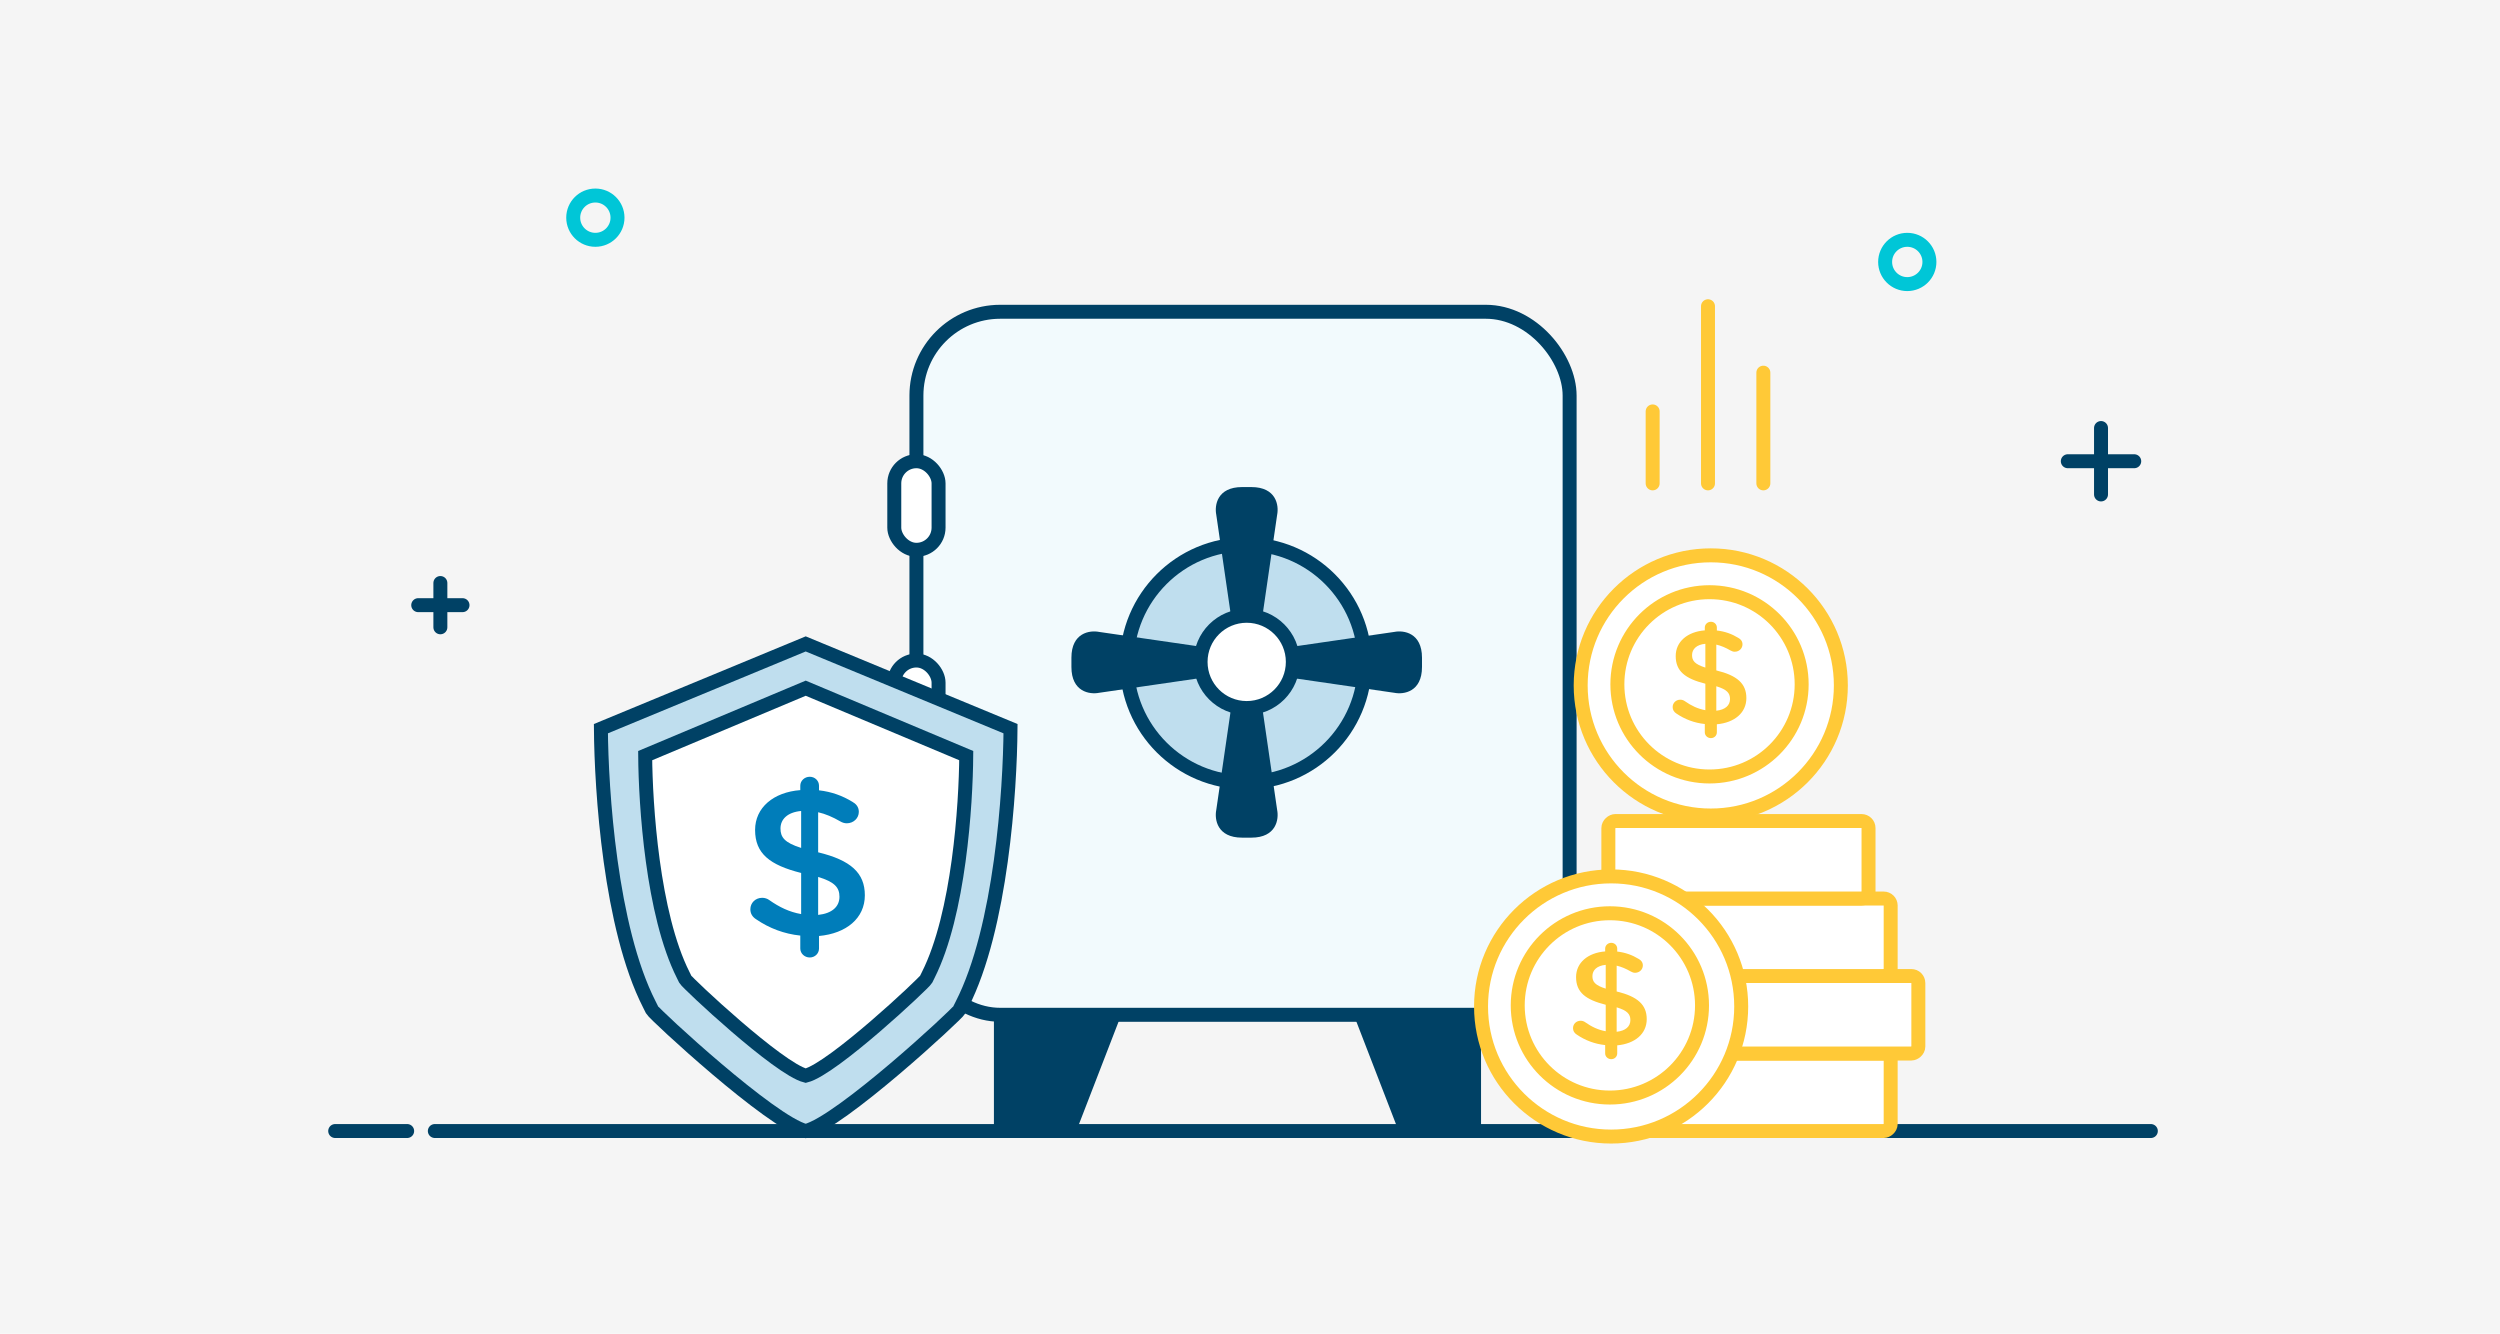 <svg width="358" height="191" viewBox="0 0 358 191" fill="none" xmlns="http://www.w3.org/2000/svg">
<rect width="358" height="191" fill="#F5F5F5"/>
<path d="M308 161.963L62.268 161.963" stroke="#004165" stroke-width="2" stroke-linecap="round" stroke-linejoin="round"/>
<path d="M58.305 161.963H48" stroke="#004165" stroke-width="2" stroke-linecap="round" stroke-linejoin="round"/>
<rect x="131.232" y="44.646" width="93.537" height="100.671" rx="12" fill="#F2FAFD" stroke="#004165" stroke-width="2"/>
<rect x="128.061" y="66.049" width="6.341" height="12.683" rx="3.171" fill="white" stroke="#004165" stroke-width="2"/>
<rect x="128.061" y="94.585" width="6.341" height="12.683" rx="3.171" fill="white" stroke="#004165" stroke-width="2"/>
<rect x="135.988" y="105.683" width="5.549" height="11.89" rx="2.774" fill="white" stroke="#004165" stroke-width="2"/>
<circle cx="178.396" cy="94.982" r="17.043" fill="#BFDEEE" stroke="#004165" stroke-width="2"/>
<path d="M157.39 99.209L171.923 97.095C171.289 95.139 171.659 93.286 171.923 92.603L157.39 90.49C156.069 90.225 153.427 90.595 153.427 94.189L153.427 95.51C153.427 99.103 156.069 99.473 157.39 99.209Z" fill="#004165"/>
<path d="M174.169 73.711L176.283 88.244C178.239 87.61 180.092 87.98 180.774 88.244L182.888 73.711C183.152 72.39 182.783 69.748 179.189 69.748L177.868 69.748C174.274 69.748 173.905 72.39 174.169 73.711Z" fill="#004165"/>
<path d="M199.667 90.49L185.134 92.603C185.768 94.56 185.398 96.413 185.134 97.095L199.667 99.209C200.988 99.474 203.63 99.103 203.63 95.51L203.63 94.189C203.63 90.595 200.988 90.225 199.667 90.49Z" fill="#004165"/>
<path d="M182.888 115.988L180.774 101.455C178.818 102.089 176.965 101.719 176.283 101.455L174.169 115.988C173.904 117.309 174.274 119.951 177.868 119.951L179.189 119.951C182.783 119.951 183.152 117.309 182.888 115.988Z" fill="#004165"/>
<circle cx="178.528" cy="94.785" r="6.606" fill="white" stroke="#004165" stroke-width="2"/>
<path d="M142.329 145.317H160.561L153.823 162.756H142.329V145.317Z" fill="#004165"/>
<path d="M212.085 145.317H193.854L200.591 162.756H212.085V145.317Z" fill="#004165"/>
<path d="M115.378 92.207L86.049 104.347C86.113 113.155 87.373 132.855 92.995 143.85C93.031 143.921 93.041 143.97 93.381 144.621C93.721 145.271 110.426 160.743 115.378 161.963C120.331 160.743 137.035 145.271 137.375 144.621C137.715 143.97 137.725 143.921 137.761 143.85C143.383 132.855 144.643 113.155 144.707 104.347L115.378 92.207Z" fill="#BFDEEE" stroke="#004165" stroke-width="2"/>
<path d="M115.378 98.549L92.39 108.205C92.44 115.211 93.428 130.882 97.835 139.628C97.863 139.684 97.871 139.724 98.137 140.241C98.403 140.759 111.496 153.066 115.378 154.037C119.26 153.066 132.353 140.759 132.619 140.241C132.885 139.724 132.893 139.684 132.921 139.628C137.328 130.882 138.316 115.211 138.366 108.205L115.378 98.549Z" fill="white" stroke="#004165" stroke-width="2"/>
<path fill-rule="evenodd" clip-rule="evenodd" d="M114.601 112.517C114.601 111.799 115.217 111.232 115.957 111.232C116.697 111.232 117.282 111.799 117.282 112.517V113.174C119.1 113.383 120.641 113.951 122.059 114.818C122.552 115.087 122.984 115.535 122.984 116.252C122.984 117.179 122.213 117.896 121.258 117.896C120.95 117.896 120.641 117.806 120.333 117.627C119.255 116.999 118.207 116.551 117.159 116.312V122.05C121.843 123.185 123.846 125.008 123.846 128.206C123.846 131.493 121.196 133.675 117.282 134.033V135.826C117.282 136.544 116.697 137.111 115.957 137.111C115.217 137.111 114.601 136.544 114.601 135.826V133.974C112.29 133.735 110.163 132.928 108.283 131.643C107.759 131.314 107.451 130.836 107.451 130.208C107.451 129.282 108.191 128.565 109.146 128.565C109.516 128.565 109.886 128.684 110.163 128.893C111.612 129.909 113.029 130.597 114.724 130.896V125.008C110.225 123.873 108.129 122.229 108.129 118.852C108.129 115.655 110.749 113.443 114.601 113.144V112.517ZM120.21 128.415C120.21 127.1 119.532 126.294 117.159 125.576V131.015C119.131 130.806 120.21 129.85 120.21 128.415ZM114.724 121.422C112.351 120.675 111.766 119.898 111.766 118.643C111.766 117.328 112.752 116.312 114.724 116.132V121.422Z" fill="#007DBA"/>
<rect x="233.488" y="161.963" width="11.098" height="37.256" rx="1" transform="rotate(-90 233.488 161.963)" fill="white" stroke="#FFC937" stroke-width="2"/>
<rect x="237.451" y="150.866" width="11.098" height="37.256" rx="1" transform="rotate(-90 237.451 150.866)" fill="white" stroke="#FFC937" stroke-width="2"/>
<rect x="233.488" y="139.768" width="11.098" height="37.256" rx="1" transform="rotate(-90 233.488 139.768)" fill="white" stroke="#FFC937" stroke-width="2"/>
<rect x="230.317" y="128.671" width="11.098" height="37.256" rx="1" transform="rotate(-90 230.317 128.671)" fill="white" stroke="#FFC937" stroke-width="2"/>
<circle cx="230.713" cy="144.128" r="18.628" fill="white" stroke="#FFC937" stroke-width="2"/>
<circle cx="230.534" cy="143.973" r="13.195" fill="white" stroke="#FFC937" stroke-width="2"/>
<path fill-rule="evenodd" clip-rule="evenodd" d="M229.859 135.84C229.859 135.378 230.256 135.012 230.732 135.012C231.209 135.012 231.586 135.378 231.586 135.84V136.263C232.756 136.398 233.748 136.763 234.661 137.321C234.979 137.494 235.256 137.783 235.256 138.245C235.256 138.841 234.76 139.303 234.145 139.303C233.947 139.303 233.748 139.245 233.55 139.13C232.855 138.726 232.181 138.437 231.506 138.283V141.977C234.522 142.709 235.812 143.882 235.812 145.941C235.812 148.057 234.106 149.462 231.586 149.693V150.847C231.586 151.309 231.209 151.675 230.732 151.675C230.256 151.675 229.859 151.309 229.859 150.847V149.654C228.371 149.501 227.002 148.981 225.792 148.154C225.454 147.942 225.256 147.634 225.256 147.23C225.256 146.634 225.732 146.172 226.347 146.172C226.585 146.172 226.824 146.249 227.002 146.384C227.935 147.038 228.847 147.48 229.939 147.673V143.882C227.042 143.151 225.693 142.093 225.693 139.919C225.693 137.86 227.379 136.436 229.859 136.244V135.84ZM233.471 146.076C233.471 145.229 233.034 144.71 231.506 144.248V147.75C232.776 147.615 233.471 146.999 233.471 146.076ZM229.939 141.573C228.411 141.092 228.034 140.592 228.034 139.784C228.034 138.937 228.669 138.283 229.939 138.167V141.573Z" fill="#FFC937"/>
<circle cx="244.982" cy="98.153" r="18.628" fill="white" stroke="#FFC937" stroke-width="2"/>
<circle cx="244.803" cy="97.997" r="13.195" fill="white" stroke="#FFC937" stroke-width="2"/>
<path fill-rule="evenodd" clip-rule="evenodd" d="M244.128 89.864C244.128 89.402 244.524 89.037 245.001 89.037C245.477 89.037 245.854 89.402 245.854 89.864V90.287C247.025 90.422 248.017 90.787 248.929 91.346C249.247 91.519 249.525 91.807 249.525 92.269C249.525 92.865 249.029 93.327 248.414 93.327C248.215 93.327 248.017 93.269 247.818 93.154C247.124 92.75 246.449 92.461 245.775 92.308V96.002C248.791 96.733 250.08 97.907 250.08 99.965C250.08 102.082 248.374 103.486 245.854 103.717V104.872C245.854 105.334 245.477 105.699 245.001 105.699C244.524 105.699 244.128 105.334 244.128 104.872V103.679C242.639 103.525 241.27 103.005 240.06 102.178C239.723 101.966 239.524 101.659 239.524 101.254C239.524 100.658 240.001 100.196 240.616 100.196C240.854 100.196 241.092 100.273 241.27 100.408C242.203 101.062 243.116 101.505 244.207 101.697V97.907C241.31 97.175 239.961 96.117 239.961 93.943C239.961 91.884 241.647 90.46 244.128 90.268V89.864ZM247.739 100.1C247.739 99.254 247.302 98.734 245.775 98.272V101.774C247.045 101.639 247.739 101.024 247.739 100.1ZM244.207 95.597C242.679 95.116 242.302 94.616 242.302 93.808C242.302 92.961 242.937 92.307 244.207 92.192V95.597Z" fill="#FFC937"/>
<path fill-rule="evenodd" clip-rule="evenodd" d="M88.427 31.171C88.427 32.922 87.008 34.342 85.256 34.342C83.505 34.342 82.085 32.922 82.085 31.171C82.085 29.419 83.505 28 85.256 28C87.008 28 88.427 29.419 88.427 31.171Z" stroke="#00C6D7" stroke-width="2" stroke-linecap="round" stroke-linejoin="round"/>
<path d="M300.866 61.293V70.805" stroke="#004165" stroke-width="2" stroke-linecap="round" stroke-linejoin="round"/>
<path d="M305.622 66.049H296.11" stroke="#004165" stroke-width="2" stroke-linecap="round" stroke-linejoin="round"/>
<path d="M63.061 89.829V83.488" stroke="#004165" stroke-width="2" stroke-linecap="round" stroke-linejoin="round"/>
<path d="M66.232 86.659H59.89" stroke="#004165" stroke-width="2" stroke-linecap="round" stroke-linejoin="round"/>
<path d="M252.512 53.366L252.512 69.219" stroke="#FFC937" stroke-width="2" stroke-linecap="round" stroke-linejoin="round"/>
<path d="M236.659 58.915L236.659 69.219" stroke="#FFC937" stroke-width="2" stroke-linecap="round" stroke-linejoin="round"/>
<path d="M244.585 43.854L244.585 69.219" stroke="#FFC937" stroke-width="2" stroke-linecap="round" stroke-linejoin="round"/>
<path fill-rule="evenodd" clip-rule="evenodd" d="M276.293 37.512C276.293 39.263 274.873 40.683 273.122 40.683C271.371 40.683 269.951 39.263 269.951 37.512C269.951 35.761 271.371 34.342 273.122 34.342C274.873 34.342 276.293 35.761 276.293 37.512Z" stroke="#00C6D7" stroke-width="2" stroke-linecap="round" stroke-linejoin="round"/>
</svg>
